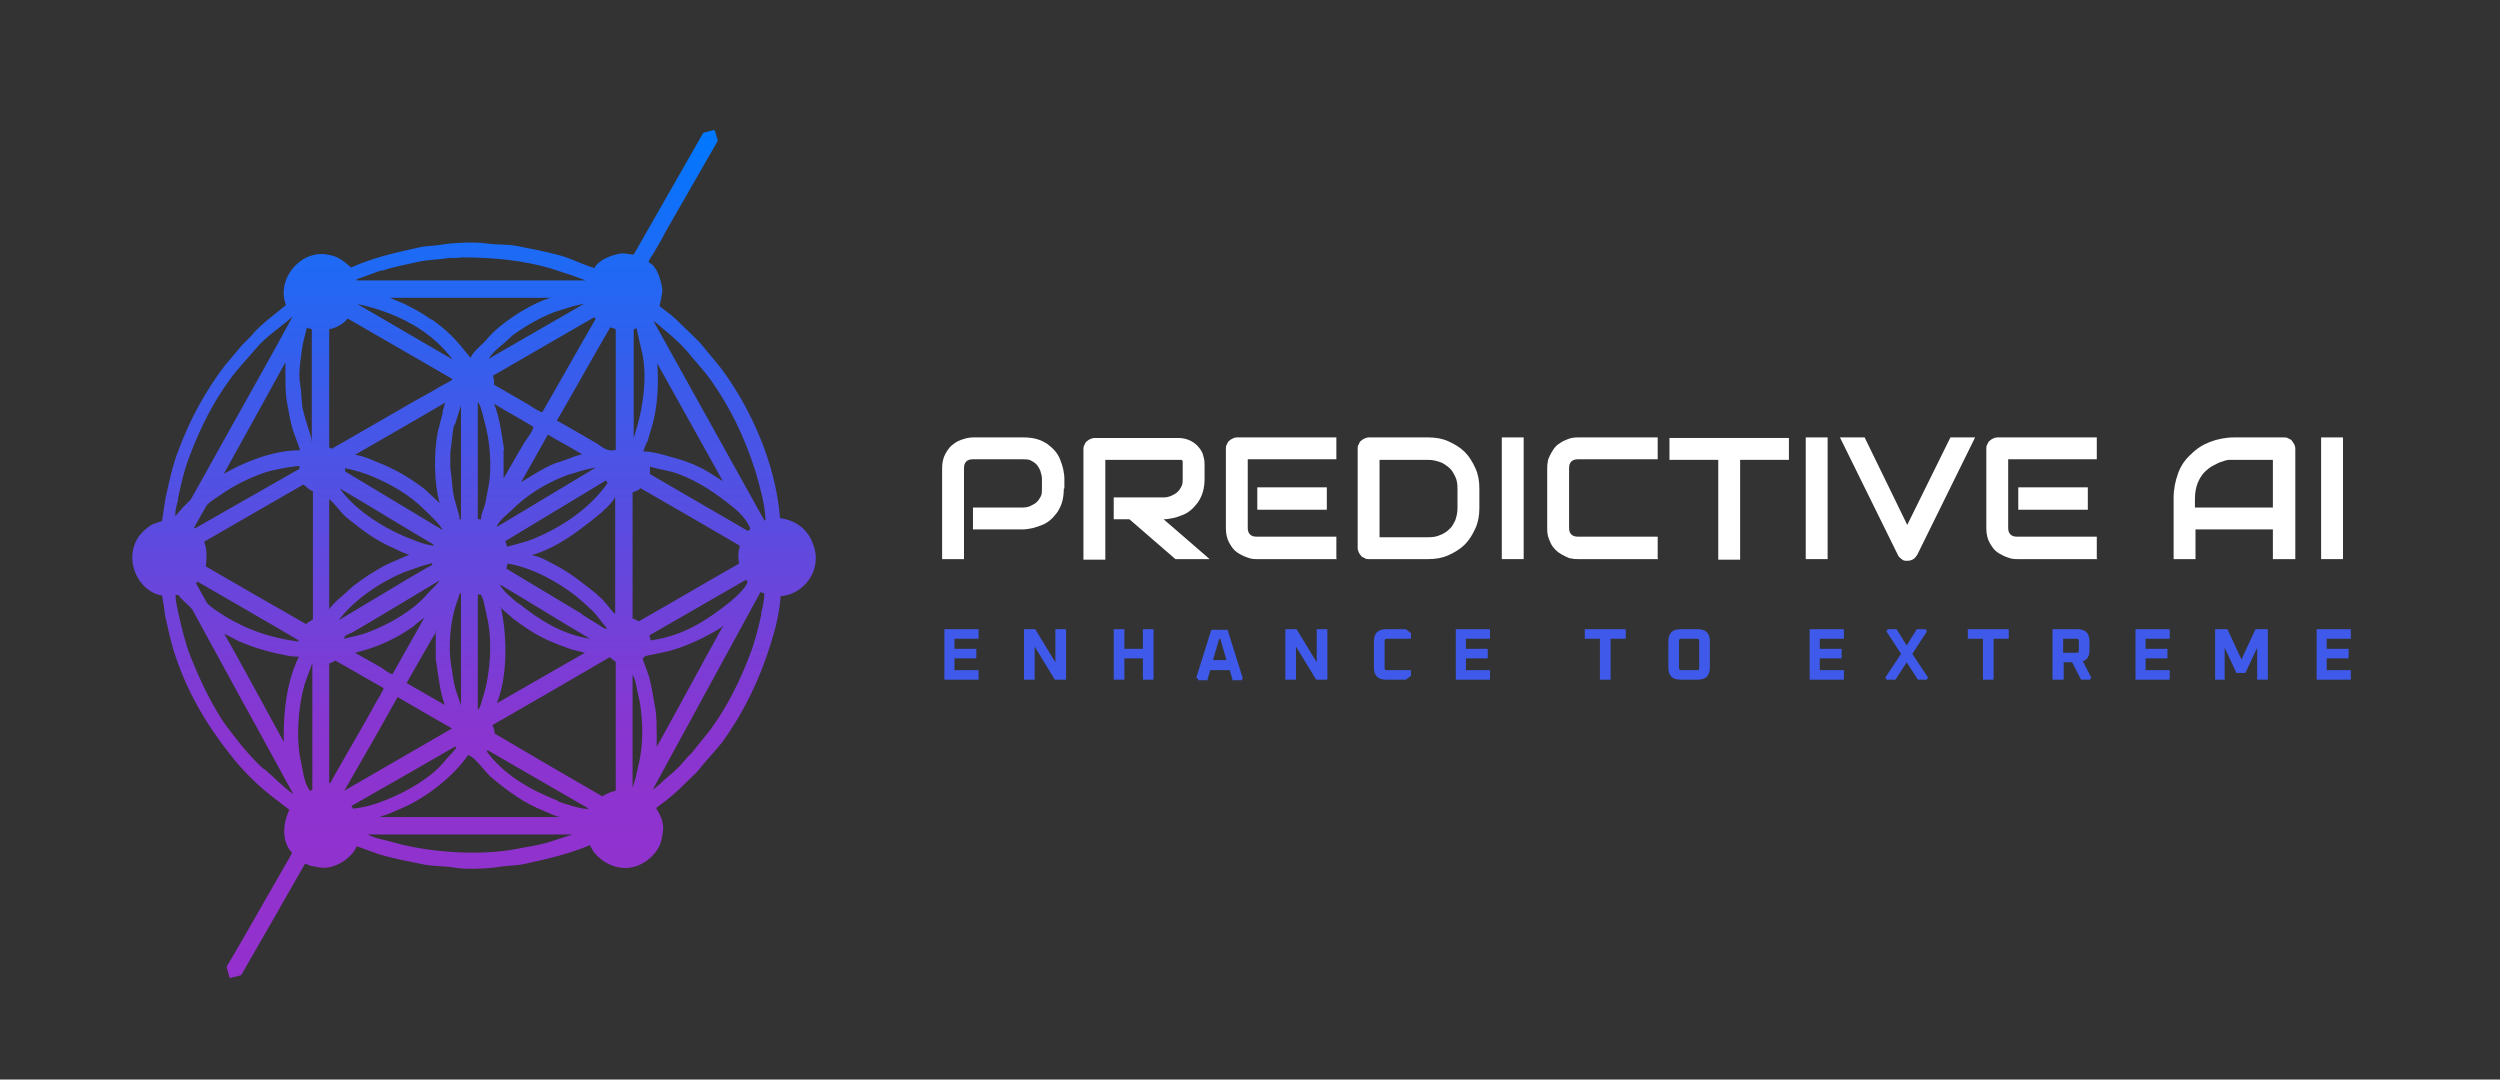 <?xml version="1.0" encoding="UTF-8"?>
<svg xmlns="http://www.w3.org/2000/svg" xmlns:xlink="http://www.w3.org/1999/xlink" id="Layer_1" data-name="Layer 1" viewBox="0 0 445.8 192.5">
  <rect x="0" y="0" width="445.8" height="192.5" fill="#333333" stroke="none"/>
  <defs>
    <style>
      .cls-1 {
        fill: #fff;
      }

      .cls-2 {
        fill: url(#linear-gradient);
        fill-rule: evenodd;
      }

      .cls-3 {
        fill: #3f5aea;
      }
    </style>
    <linearGradient id="linear-gradient" x1="84.3" y1="174.1" x2="84.3" y2="23.2" gradientUnits="userSpaceOnUse">
      <stop offset="0" stop-color="#9430cd"></stop>
      <stop offset=".2" stop-color="#8e33cf"></stop>
      <stop offset=".3" stop-color="#8836d1"></stop>
      <stop offset="1" stop-color="#0078ff"></stop>
    </linearGradient>
  </defs>
  <g>
    <g>
      <path class="cls-1" d="M189.7,87.1c0,.9-.1,1.7-.3,2.4-.2.7-.5,1.3-.9,1.9-.4.5-.8,1-1.3,1.4-.5.4-1,.7-1.6.9s-1.1.4-1.6.5c-.5.1-1.1.2-1.6.2h-8.9v-3.9h8.9c.5,0,1-.1,1.4-.3.4-.2.8-.4,1.1-.7.3-.3.5-.6.7-1,.2-.4.2-.8.2-1.4v-1.8c0-.5-.2-.9-.3-1.4-.2-.4-.4-.8-.7-1.1-.3-.3-.6-.5-1-.7-.4-.2-.8-.2-1.4-.2h-8.9c-.5,0-.9.1-1.2.4s-.4.7-.4,1.2v16.2h-3.9v-16.2c0-1,.2-1.9.6-2.6.4-.7.8-1.3,1.4-1.7.5-.4,1.1-.7,1.8-.9.6-.2,1.2-.3,1.8-.3h8.9c.9,0,1.7.1,2.4.3.7.2,1.3.5,1.9.9.5.4,1,.8,1.4,1.3.4.5.7,1,.9,1.6.2.5.4,1.1.5,1.6.1.6.2,1.1.2,1.6v1.8Z"></path>
      <path class="cls-1" d="M214.8,85.3c0,.9-.1,1.7-.3,2.4-.2.7-.5,1.3-.9,1.9-.4.5-.8,1-1.3,1.4-.5.4-1,.7-1.6.9-.5.2-1.1.4-1.6.5-.5.1-1.1.2-1.6.2l8.2,7.1h-6.1l-8.2-7.1h-2.8v-3.9h8.9c.5,0,.9-.1,1.4-.3.4-.2.8-.4,1.1-.7.3-.3.5-.6.7-1,.2-.4.2-.9.2-1.4v-2.5c0-.2,0-.4,0-.5,0-.1-.1-.2-.2-.3,0,0-.2,0-.3,0,0,0-.2,0-.3,0h-13v17.8h-3.9v-19.7c0-.3,0-.5.2-.8.1-.2.2-.5.4-.6.2-.2.4-.3.6-.4.2-.1.5-.2.8-.2h14.9c.9,0,1.6.2,2.2.5.6.3,1.1.7,1.5,1.2.4.5.7,1,.8,1.6.2.6.2,1.1.2,1.6v2.5Z"></path>
      <path class="cls-1" d="M238.4,99.7h-14.2c-.5,0-1.1,0-1.8-.3-.6-.2-1.2-.5-1.8-.9-.6-.4-1-1-1.4-1.7-.4-.7-.6-1.6-.6-2.6v-14.2c0-.3,0-.5.2-.8.1-.2.2-.5.4-.6.2-.2.4-.3.6-.4.2-.1.5-.2.8-.2h17.7v3.9h-15.8v12.2c0,.5.1.9.4,1.2s.7.4,1.2.4h14.2v3.9ZM236.6,90.9h-12.4v-4h12.4v4Z"></path>
      <path class="cls-1" d="M263.8,90.6c0,1.3-.2,2.5-.7,3.6-.5,1.1-1.1,2.1-1.9,2.9-.8.8-1.8,1.4-2.9,1.9-1.1.5-2.3.7-3.6.7h-10.6c-.3,0-.5,0-.8-.2-.2-.1-.5-.2-.6-.4-.2-.2-.3-.4-.4-.6-.1-.2-.2-.5-.2-.8v-17.7c0-.3,0-.5.2-.8.1-.2.2-.5.4-.6.2-.2.4-.3.6-.4.2-.1.5-.2.8-.2h10.6c1.3,0,2.5.2,3.6.7,1.1.5,2.1,1.1,2.9,1.9.8.8,1.4,1.8,1.9,2.9.5,1.1.7,2.3.7,3.6v3.5ZM259.9,87.1c0-.8-.1-1.5-.4-2.1s-.6-1.2-1.1-1.6c-.5-.4-1-.8-1.6-1-.6-.2-1.3-.4-2.1-.4h-8.7v13.8h8.7c.8,0,1.5-.1,2.1-.4.6-.2,1.2-.6,1.6-1,.5-.4.8-1,1.1-1.6.2-.6.4-1.3.4-2.1v-3.5Z"></path>
      <path class="cls-1" d="M271.7,99.7h-3.9v-21.7h3.9v21.7Z"></path>
      <path class="cls-1" d="M295.7,99.7h-14.2c-.4,0-.8,0-1.2-.1-.4,0-.8-.2-1.2-.4-.4-.2-.8-.4-1.2-.7-.4-.3-.7-.6-1-1-.3-.4-.5-.9-.7-1.4-.2-.5-.3-1.1-.3-1.8v-10.7c0-.4,0-.8.1-1.2,0-.4.2-.8.4-1.2.2-.4.4-.8.7-1.2.3-.4.6-.7,1.1-1,.4-.3.9-.5,1.4-.7.5-.2,1.1-.3,1.8-.3h14.2v3.9h-14.2c-.5,0-.9.1-1.2.4-.3.3-.4.7-.4,1.2v10.6c0,.5.1.9.4,1.2.3.3.7.4,1.2.4h14.2v3.9Z"></path>
      <path class="cls-1" d="M319,82h-8.7v17.8h-3.9v-17.8h-8.7v-3.9h21.3v3.9Z"></path>
      <path class="cls-1" d="M325.9,99.7h-3.9v-21.7h3.9v21.7Z"></path>
      <path class="cls-1" d="M352.2,78l-10.3,20.9c-.2.3-.4.6-.7.8-.3.2-.7.3-1.1.3s-.7,0-1-.3c-.3-.2-.6-.5-.7-.8l-10.3-20.9h4.4l7.6,15.6,7.7-15.6h4.4Z"></path>
      <path class="cls-1" d="M374,99.7h-14.2c-.5,0-1.1,0-1.8-.3-.6-.2-1.2-.5-1.8-.9-.6-.4-1-1-1.4-1.7-.4-.7-.6-1.6-.6-2.6v-14.2c0-.3,0-.5.2-.8.1-.2.2-.5.4-.6.2-.2.4-.3.6-.4.2-.1.5-.2.8-.2h17.7v3.9h-15.8v12.2c0,.5.1.9.4,1.2s.7.4,1.2.4h14.2v3.9ZM372.3,90.9h-12.4v-4h12.4v4Z"></path>
      <path class="cls-1" d="M409.2,99.7h-3.9v-5.3h-13.8v5.3h-3.9v-10.9c0-1.6.3-3,.8-4.4s1.3-2.5,2.3-3.4c1-1,2.1-1.7,3.4-2.2,1.3-.5,2.8-.8,4.3-.8h8.9c.3,0,.5,0,.8.2.2.1.5.2.6.4s.3.4.4.6.2.5.2.8v19.7ZM391.5,90.5h13.8v-8.5h-6.9c-.1,0-.4,0-.8,0-.4,0-.8.1-1.3.3-.5.1-1,.4-1.6.7-.6.3-1.1.7-1.6,1.2s-.9,1.2-1.2,1.9c-.3.8-.5,1.7-.5,2.8v1.6Z"></path>
      <path class="cls-1" d="M417.8,99.7h-3.9v-21.7h3.9v21.7Z"></path>
    </g>
    <g>
      <path class="cls-3" d="M168.4,121.2v-9h6.1v1.7h-4.3v1.8h3.9v1.7h-3.9v2.1h4.3v1.7h-6.1Z"></path>
      <path class="cls-3" d="M182.6,121.2v-9h2l3.6,5.9v-5.9h1.9v9h-2l-3.6-5.9v5.9h-1.9Z"></path>
      <path class="cls-3" d="M198.6,121.2v-9h1.9v3.5h3.3v-3.5h1.9v9h-1.9v-3.8h-3.3v3.8h-1.9Z"></path>
      <path class="cls-3" d="M213.3,120.9l2.7-8.6h2.9l2.7,8.6-.2.4h-1.6l-.5-1.8h-3.5l-.5,1.8h-1.6l-.2-.4ZM216.2,117.7h2.5l-1.1-3.8h-.2l-1.1,3.8Z"></path>
      <path class="cls-3" d="M229.2,121.2v-9h2l3.6,5.9v-5.9h1.9v9h-2l-3.6-5.9v5.9h-1.9Z"></path>
      <path class="cls-3" d="M245,119v-4.6c0-1.5.7-2.2,2.2-2.2h3.5l.9.7v1h-4.3c-.3,0-.4.1-.4.4v4.8c0,.3.1.4.4.4h4.3v1l-.9.7h-3.5c-1.5,0-2.2-.7-2.2-2.2Z"></path>
      <path class="cls-3" d="M259.6,121.2v-9h6.1v1.7h-4.3v1.8h3.9v1.7h-3.9v2.1h4.3v1.7h-6.1Z"></path>
      <path class="cls-3" d="M282.6,113.9v-1.7h7.3v1.7h-2.7v7.3h-1.9v-7.3h-2.7Z"></path>
      <path class="cls-3" d="M297.5,119v-4.6c0-1.5.7-2.2,2.2-2.2h3c1.5,0,2.2.7,2.2,2.2v4.6c0,1.5-.7,2.2-2.2,2.2h-3c-1.5,0-2.2-.7-2.2-2.2ZM299.4,119.1c0,.3.1.4.4.4h2.8c.3,0,.4-.1.4-.4v-4.8c0-.3-.1-.4-.4-.4h-2.8c-.3,0-.4.1-.4.4v4.8Z"></path>
      <path class="cls-3" d="M322.7,121.2v-9h6.1v1.7h-4.3v1.8h3.9v1.7h-3.9v2.1h4.3v1.7h-6.1Z"></path>
      <path class="cls-3" d="M336.2,120.8l2.8-4.2-2.6-4,.2-.4h1.6l1.8,2.9,1.8-2.9h1.6l.2.4-2.6,4,2.8,4.2-.2.4h-1.6l-2-3.1-2,3.1h-1.6l-.2-.4Z"></path>
      <path class="cls-3" d="M350.9,113.9v-1.7h7.3v1.7h-2.7v7.3h-1.9v-7.3h-2.7Z"></path>
      <path class="cls-3" d="M366,121.2v-9h4.4c1.5,0,2.2.7,2.2,2.2v1.5c0,1.1-.4,1.8-1.2,2l1.5,2.9-.2.4h-1.6l-1.6-3.1h-1.5v3.1h-1.9ZM367.9,116.4h2.4c.3,0,.4-.1.4-.4v-1.7c0-.3-.1-.4-.4-.4h-2.4v2.5Z"></path>
      <path class="cls-3" d="M380.8,121.2v-9h6.1v1.7h-4.3v1.8h3.9v1.7h-3.9v2.1h4.3v1.7h-6.1Z"></path>
      <path class="cls-3" d="M395,121.2v-9h2.2l2.5,5.4,2.5-5.4h2.2v9h-1.9v-5.7l-2.1,4.5h-1.6l-2.1-4.5v5.7h-1.9Z"></path>
      <path class="cls-3" d="M413.1,121.2v-9h6.1v1.7h-4.3v1.8h3.9v1.7h-3.9v2.1h4.3v1.7h-6.1Z"></path>
    </g>
  </g>
  <path class="cls-2" d="M144.9,96.8c-.9-2.3-2.8-4-5.8-4.4-.8-9.9-5.2-19.2-9.7-25.6-1.4-2-3-3.7-4.5-5.6-.6-.6-1.2-1.2-1.7-1.7-1.2-1.1-2.3-2.3-3.5-3.3-.7-.5-1.4-1.1-2.1-1.6,0,0,.6-2.4.5-3.1-.3-1.8-1-4.1-2.4-4.7-.1-.4.5-1.1.7-1.4.8-1.4,1.6-2.7,2.3-4.1,3.1-5.4,6.2-10.8,9.3-16.2-.2-.6-.3-1.2-.5-1.7,0-.1-.1-.2-.3-.2-.6.2-1.2.3-1.8.5-4.1,7.2-8.3,14.5-12.4,21.7-.7,0-1.5-.3-2.3-.2-1.8.3-4,1.2-4.7,2.6-1.8-.5-3.5-1.4-5.3-2-2.6-.8-5.4-1.3-8.3-1.9-1.9-.4-3.8-.2-5.8-.5-2.1-.3-5.8-.1-7.7.2-1.6.3-3,.2-4.5.6-4.3.9-8.2,1.9-11.8,3.5-1.3-1.1-2.2-2-4.2-2.3-4.8-.9-9.2,4.4-7.4,9-.7.6-1.4,1.1-2.1,1.7-1.4,1.1-3,2.4-4.1,3.8-.5.5-1.1,1.1-1.6,1.6-1.1,1.3-2.1,2.5-3.2,3.8-3.3,4.4-6,9.2-8.1,14.8-1.1,2.7-1.7,5.7-2.4,8.8-.2,1.3-.4,2.7-.6,4,0,0-1.4.5-1.7.6-.9.5-1.8,1.3-2.4,2.1-2.9,4.1-.2,9.9,4.1,10.6.2,1.1.4,2.3.5,3.4.5,2.1.9,4.2,1.5,6.2,2.3,7.4,5.9,13.4,10.2,18.8,1.9,2.5,4.5,5.1,7,7.1,1.2.9,2.3,1.8,3.5,2.7-1.2,2.5-1.4,5.7.5,7.7-3,5.2-6,10.5-9,15.7-.9,1.5-1.8,3.1-2.7,4.6.2.6.3,1.2.5,1.8,0,.1,0,.1.2.2.6-.2,1.3-.3,1.9-.5,3.8-6.6,7.6-13.2,11.4-19.9.3.1.7.3,1,.4.6.1,1.1.2,1.7.3,2.8.4,5.9-2,6.5-3.8,1.3.5,2.6.9,3.9,1.4,2.6.8,5.4,1.3,8.3,1.9,1.7.3,3.3.2,5.1.5,2.1.4,6,.2,8-.1,1.7-.3,3.3-.2,4.9-.6,4.1-.9,7.9-1.8,11.4-3.3.2.4.4.8.6,1.1.9,1.2,2.2,2.2,3.8,2.7,3.6,1.1,6.6-1.2,7.8-3.3.5-.8.6-1.7.8-2.8.3-1.8-.6-3.3-1.2-4.3.7-.6,1.5-1.1,2.2-1.7,1.4-1.1,2.7-2.4,3.9-3.6.5-.5,1-.9,1.4-1.4,1.4-1.8,3-3.4,4.4-5.2,3.7-5.2,6.5-10.8,8.6-17.6.8-2.5,1.5-5.4,1.7-8.3,4-.2,7.6-4.6,5.8-9.2ZM53.4,80.3c-5,0-10.2,2.3-13.5,4.2,3.7-6.6,7.3-13.2,11-19.9,0,.7,0,1.4,0,2,0,1.7,0,3.3.2,4.7.4,2,.6,3.8,1.2,5.6.4,1.1.8,2.2,1.2,3.3ZM53.2,114v.4c-5.3-.7-9.2-2.2-12.9-4.4-.9-.6-2.8-1.7-3.4-2.5-.6-1.1-1.3-2.3-1.9-3.4,0-.2.1-.2.2-.4,6,3.5,12,6.9,17.9,10.4h0ZM53.3,117.1h0c-2,4.1-2.8,9.1-2.7,15.2h0c-3.5-6.4-7-12.9-10.6-19.3.8.4,1.7.9,2.5,1.3,2.5,1.1,5.1,1.9,8.2,2.5.8.2,1.8.3,2.7.3ZM34.6,94.1c.7-1.3,1.5-2.6,2.2-3.9.6-.8,1.8-1.4,2.6-2,2.3-1.6,5-3,8-4,1.3-.4,2.7-.6,4.1-.9.6,0,1.2-.2,1.8-.2h.1c0,.2,0,.3,0,.5-6.2,3.5-12.4,7.1-18.6,10.6ZM31.7,89.1c.6-2.9,1.2-5.5,2.2-8,1.9-5,4.1-9.3,7-13.3,1.4-2,3.1-3.7,4.7-5.6,1.8-2.2,4.3-3.7,6.4-5.6h.1c-4.4,8.1-8.9,16-13.3,23.9-1.6,2.9-3.2,5.8-4.8,8.6-.5.5-1,1-1.4,1.4-.4.5-.9,1-1.3,1.5h0c-.2-.5.3-2.4.5-3ZM47.1,137.2c-1.4-1.2-2.7-2.7-3.9-4.1-1.3-1.7-2.7-3.3-3.9-5.2-2.1-3.4-3.8-7-5.4-11-.9-2.4-1.5-4.9-2.1-7.6-.2-1-.5-2.1-.5-3.2,0,0,.2,0,.3,0h.2c.7,1,1.8,1.7,2.5,2.6,3.9,7.1,7.7,14.2,11.6,21.2,2.1,3.9,4.3,7.8,6.4,11.7-1.9-1.3-3.4-3-5.1-4.4ZM55.4,141.1c-1.1-1.1-1.3-3.3-1.7-5.1-1-4.3-.5-10.1.6-13.9.4-1.3,1-2.6,1.4-3.9,0,7.6,0,15.2,0,22.7-.1,0-.2,0-.3,0ZM55.7,110.5c-.3.3-.8.4-1.1.8-6-3.4-12-6.9-17.9-10.3.2-1.5.2-3.2-.3-4.4,5.9-3.4,11.8-6.8,17.7-10.2.6.4.9.9,1.7,1.2v22.9ZM55.7,78.8c-.5-1.9-1.2-3.7-1.7-5.8-.3-1.5-.2-3-.5-4.7-.2-1-.1-2.3,0-3.3.2-1.4.3-2.8.6-4.1.2-.8.4-1.6.6-2.4.3,0,.6.1.9.2,0,6.7,0,13.4,0,20.2h0ZM106,56.6h0c0,0,.2.2.2.3-3.2,5.5-6.3,11.1-9.5,16.6-.4,0-1.8-.9-2.2-1.2-2.1-1.2-4.3-2.5-6.4-3.7,0-.5,0-1.2-.2-1.6,6-3.5,12-6.9,18-10.4ZM89.9,80.2c-.5-3.1-.8-5.7-1.8-8.2,2.3,1.4,4.7,2.7,7,4.1,0,.7-1.2,2.2-1.6,2.8-1.2,2.1-2.5,4.3-3.7,6.4,0,0,0,0,0,0h0c0,0,0,0,0,0,0-.5,0-1.1,0-1.6,0-1.2,0-2.3,0-3.5ZM89.2,108.3c.8.7,1.6,1.4,2.4,2.1,1.9,1.4,3.9,2.8,6.2,3.8,1.3.6,2.7,1.1,4.1,1.6.8.2,1.6.4,2.4.6-5.2,3-10.5,6-15.7,9,1.9-4.7,1.9-11.8.7-17.2ZM92.4,107.6c-1.1-.9-2.7-2.2-3.3-3.4,5.4,3.2,10.7,6.5,16.1,9.7-5.2-.8-9.3-3.6-12.7-6.3ZM103.8,109.5c-4.5-2.7-9-5.4-13.5-8.1,0-.3.2-.6.2-.9,4.5.7,9.1,3.4,12.1,5.7.9.8,1.8,1.5,2.6,2.3,1.2,1,2,2.4,3,3.5h0c0,0,0,0,0,.1-.4.1-1-.4-1.3-.6-1.1-.7-2.2-1.3-3.2-2ZM90.4,97.4c-.1-.3-.2-.6-.3-.9,6-3.6,11.9-7.2,17.9-10.8.2,0,.3.3.3.5-3.1,4.4-7.9,7.7-13.2,9.9-1.5.6-3,.9-4.7,1.4ZM88.6,93.8c.5-1,1.7-2,2.5-2.7,2.8-2.8,6.1-4.9,10.1-6.4,1-.3,2-.6,3-.9.6-.1,1.2-.3,1.8-.4,0,0,.1,0,.2,0-5.8,3.5-11.7,7-17.5,10.5ZM102.2,81.5c-1.1.4-2.1.8-3.2,1.1-2.2.9-4.1,2.2-6.1,3.4,1.6-2.8,3.2-5.6,4.8-8.5,2,1.2,4.1,2.3,6.1,3.5-.6.2-1.1.3-1.7.5ZM76.9,57c-1.5-1.1-3.3-2.1-5-2.9-.8-.3-1.6-.7-2.4-1h28.7c-3.8,1.1-9.2,4.7-11.4,7.4-.9,1.1-2.3,2-2.9,3.3,0,0,0,0,0,0-.6-.7-1.2-1.5-1.8-2.2-1.4-1.7-3.3-3.4-5.2-4.7ZM80.7,64.1c-5.7-3.3-11.3-6.6-17-9.9,7.3,1.6,13.2,4.8,17,9.9ZM81.1,75.8c.4-1.2.7-2.3,1.1-3.5,0,6.8,0,13.6,0,20.3-.1,0-.3,0-.4,0h0c0,0,.1-.2.2-.2-.3-1.2-.7-2.4-1-3.6-.4-1.7-.4-3.5-.7-5.4,0-.9,0-1.8,0-2.7.3-1.8.3-3.4.7-5ZM81.2,108.2c.3-.8.5-1.6.8-2.4,0,0,.2,0,.2,0v20h0c-.3-1-.7-2-1-3-.4-1.4-.5-2.9-.8-4.5-.5-3.2,0-7.6.8-10.1ZM83.6,134.7c1,.2,3.2,3.3,4.1,4,2.9,2.4,5.7,4.5,9.5,6,.8.3,1.8.9,2.8,1-10.8,0-21.6,0-32.4,0,.6-.2,1.2-.4,1.8-.6.8-.4,1.7-.7,2.5-1.1,4.2-1.8,9.2-5.8,11.6-9.4ZM85.2,126.5h0c0-6.8,0-13.7,0-20.5h.5c.6.8.8,2.6,1.1,3.8,1.1,4.5.6,10.4-.6,14.3-.3.8-.4,1.8-.9,2.4ZM87.1,86.8c-.2,1-.4,2.1-.6,3.1-.2.8-.8,1.9-.7,2.7h-.6v-20.9c.5.4,1,2.7,1.2,3.5.9,3.1,1.4,7.9.7,11.6ZM87.1,64c.6-.9,1.5-1.8,2.3-2.4.7-.6,1.4-1.2,2-1.8,2.2-1.6,4.6-3,7.3-4.1,1.2-.4,2.3-.7,3.5-1.1.6-.1,1.2-.3,1.7-.4h.2c-5.7,3.3-11.3,6.5-17,9.8ZM68,48.3c2.1-.7,4.3-1.1,6.5-1.6,1.8-.4,3.7-.4,5.6-.7.8,0,1.6,0,2.4-.1,5.9,0,10.9.6,15.5,1.9,1.3.4,2.7.9,4,1.3.8.3,1.6.6,2.4.9-13.6,0-27.2,0-40.8,0,0,0,0-.1,0-.2,1.5-.5,3-1.1,4.4-1.6ZM58.7,58.7c1.3-.2,2.6-1,3.3-1.9,6.2,3.6,12.5,7.2,18.7,10.8,0,0,0,0,0,0-.4.5-1.3.8-1.8,1.1-1.5.9-3.1,1.8-4.6,2.6-5,2.9-10.1,5.8-15.1,8.7-.2,0-.3-.1-.5-.2v-21.2ZM77.3,97.1v.2s0,0,0,0c-1.9-.2-3.7-1.1-5.3-1.7-4.2-1.8-9-5-11.4-8.5,5.6,3.3,11.1,6.7,16.7,10ZM61.5,83.5c1.4.2,2.8.7,4,1.1,4.1,1.6,7.5,3.6,10.3,6.4.7.7,2.8,2.6,3.1,3.5-5.8-3.5-11.5-6.9-17.3-10.4-.1-.1,0-.5-.1-.6ZM77,100.5h.1c0,.4-.6.5-.9.7-1,.6-2.1,1.2-3.1,1.8-4.2,2.5-8.5,5.1-12.7,7.6,2.6-3.5,7.2-6.7,11.5-8.5,1.1-.4,2.3-.8,3.4-1.2.6-.2,1.2-.3,1.8-.5ZM62.6,112.9c1-.6,2.1-1.2,3.1-1.8,4.2-2.5,8.5-5.1,12.7-7.6,0,0,0,0,0,0-.6.9-1.4,1.5-2.1,2.3-2.5,3-6.8,5.5-10.8,7-1.3.5-2.7.7-4.1,1.1,0,0,0-.2,0-.2,0-.4.8-.6,1.1-.8ZM73.9,111.5c.6-.5,1.2-.9,1.8-1.4-1.9,3.4-3.8,6.7-5.7,10.1-.5,0-1.5-.8-1.9-1.1-1.6-.9-3.2-1.8-4.8-2.7,0,0,0,0,0,0,4.2-1,7.7-2.7,10.7-4.9ZM77.7,112.5c0,.4,0,.8,0,1.2v3.8c.5,3,.7,5.7,1.6,8.2-2.3-1.3-4.5-2.6-6.8-3.9,1.8-3.1,3.5-6.2,5.3-9.2ZM79,73.4c-.3,1.2-.6,2.4-.9,3.5-.8,3.8-.7,9.4.3,12.8-.9-.8-1.8-1.7-2.7-2.5-2.5-1.9-5.1-3.5-8.2-4.7-1.2-.5-2.7-1.2-4.2-1.4,5.4-3.1,10.8-6.2,16.1-9.3-.2.5-.3,1.1-.5,1.6ZM58.7,89c1.1.9,1.9,2.2,3,3.2,2.6,2.1,5.1,4.1,8.4,5.5.9.4,1.9,1,2.9,1.2-1.3.6-2.6,1.1-3.9,1.7-2.2,1.1-4.1,2.4-6,3.8-.7.6-1.4,1.3-2.1,1.9-.6.5-1.9,1.6-2.3,2.4h0v-19.6ZM58.7,139.7c0-7.1,0-14.2,0-21.4.4-.1.8-.3,1.1-.5,2.9,1.6,5.7,3.3,8.6,4.9,0,.3-.4.8-.5,1.1-.6,1-1.2,2-1.7,3-2.4,4.3-4.9,8.5-7.3,12.8h0ZM61.4,141c3.2-5.6,6.4-11.1,9.5-16.7,3.2,1.9,6.4,3.7,9.7,5.6-6.4,3.7-12.8,7.4-19.2,11.1ZM62.9,144.1c0,0-.1-.2-.2-.3,0,0,0,0,0-.1,6.2-3.5,12.4-7.1,18.5-10.6,0,0,0,0,.2.2-.6.9-1.4,1.5-2,2.3-2.5,3.1-6.7,5.5-10.7,7.1-1.7.7-3.7,1.3-5.8,1.5ZM102.1,148.8c-1.3.4-2.7.9-4,1.3-1.9.6-4,.9-6.1,1.3-6.7,1.3-15.9.5-21.5-1.1-1.6-.5-3.5-.7-4.9-1.5h36.5ZM99.5,142.8c-5.1-2-9.7-4.7-12.7-8.8,0,0,.1-.2.2-.2,6,3.5,12,6.9,18,10.4-.8.3-4.8-1-5.5-1.3ZM109.8,141c-1,.2-1.7.6-2.4,1-6.4-3.7-12.8-7.4-19.2-11.2,0-.6-.2-1.1-.4-1.5,7-4,13.9-8,20.9-12.1.4.2.7.6,1.1.8v22.9ZM106.6,106.1c-2.5-2-4.8-3.9-7.7-5.4-1.2-.6-2.6-1.5-4.1-1.7h0c4.7-1.4,8.2-4.2,11.6-6.9.9-.7,2.9-2.5,3.3-3.5,0,7,0,13.9,0,20.9-1.1-1-1.9-2.5-3.2-3.4ZM109.8,80.2c-1.5.5-2.5-.6-3.5-1.2-2.3-1.3-4.6-2.7-7-4,3.2-5.5,6.3-11.1,9.5-16.6.3,0,.7.2,1,.3,0,7.1,0,14.3,0,21.4,0,0,0,0,0,0ZM115.4,78.9c.3-1,.6-2,.9-3,.9-3.1,1.2-7.2.9-11.1,3.9,7,7.8,14,11.7,21-.9-.6-1.8-1.1-2.7-1.7-2.3-1.4-4.9-2.2-7.9-3-1.1-.3-2.4-.6-3.6-.6.2-.5.4-1.1.6-1.6ZM115.9,84.6v-1.4c1.9.6,3.6.7,5.3,1.4,3.6,1.4,6.3,3.3,9.1,5.5,1.3,1,2.9,2.5,3.5,4.2-.1.1-.3.3-.4.4-5.8-3.4-11.6-6.7-17.4-10.1ZM133.3,103.7c-.2,1.2-2.4,3-3.2,3.7-3.8,3-8.1,6-14.1,6.8,0-.3-.1-.6-.2-.9,5.7-3.3,11.5-6.6,17.2-9.9l.3.3ZM113.3,58.5h.2c.3,1.5.7,3.1,1.1,4.8.8,4.3,0,9.4-1,12.8-.2.7-.4,1.3-.6,2h0c0-6.4,0-12.9,0-19.4.2,0,.3-.1.5-.2ZM114.3,87.1c5.9,3.4,11.8,6.8,17.6,10.2,0,.4-.2.8-.2,1.2-.1.6,0,1.5.1,2-6,3.4-11.9,6.9-17.9,10.3-.3-.2-.7-.4-1.1-.5,0-7.5,0-15,0-22.5.6-.2,1.1-.4,1.5-.8ZM114.1,135.3c-.2,1.1-.5,2.1-.7,3.2-.2.7-.4,1.4-.6,2,0-6.7,0-13.5,0-20.2.6,1,.7,2.4,1,3.6.8,3.1,1,7.9.3,11.4ZM115.9,121.1c-.4-1.2-.9-2.4-1.3-3.6.1-.2.3-.3.4-.5,1.4-.3,2.9-.6,4.3-.9,2.8-.8,5.3-1.9,7.6-3.2.7-.4,1.6-.8,2.1-1.4-4,7.2-7.9,14.5-11.9,21.7,0,0,0,0,0,0h0c0,0,0,0,0,0,0-.6,0-1.2,0-1.9,0-1.6,0-3.3-.2-4.7-.4-2-.6-3.9-1.1-5.6ZM135.8,109.4c-.6,2.7-1.2,5.1-2.1,7.4-1.9,5-4.1,9.3-7,13.3-1.1,1.4-2.2,2.7-3.3,4.1-.5.5-1,1-1.4,1.5-.9,1.1-1.9,2-3,2.9-.9.7-1.6,1.6-2.6,2.2,6.4-11.7,12.8-23.5,19.2-35.2.2,0,.5.2.7.2,0,1.2-.3,2.5-.6,3.6ZM136.5,92.8h-.2c-6.6-11.9-13.2-23.7-19.8-35.6.8.5,1.5,1.3,2.2,1.8,1.7,1.4,3.4,3,4.7,4.7,1.1,1.3,2.3,2.6,3.3,4,3.4,4.8,6,10,8,16.3.7,2.4,1.7,5.8,1.8,8.6,0,0,0,0,0,0Z"></path>
</svg>
